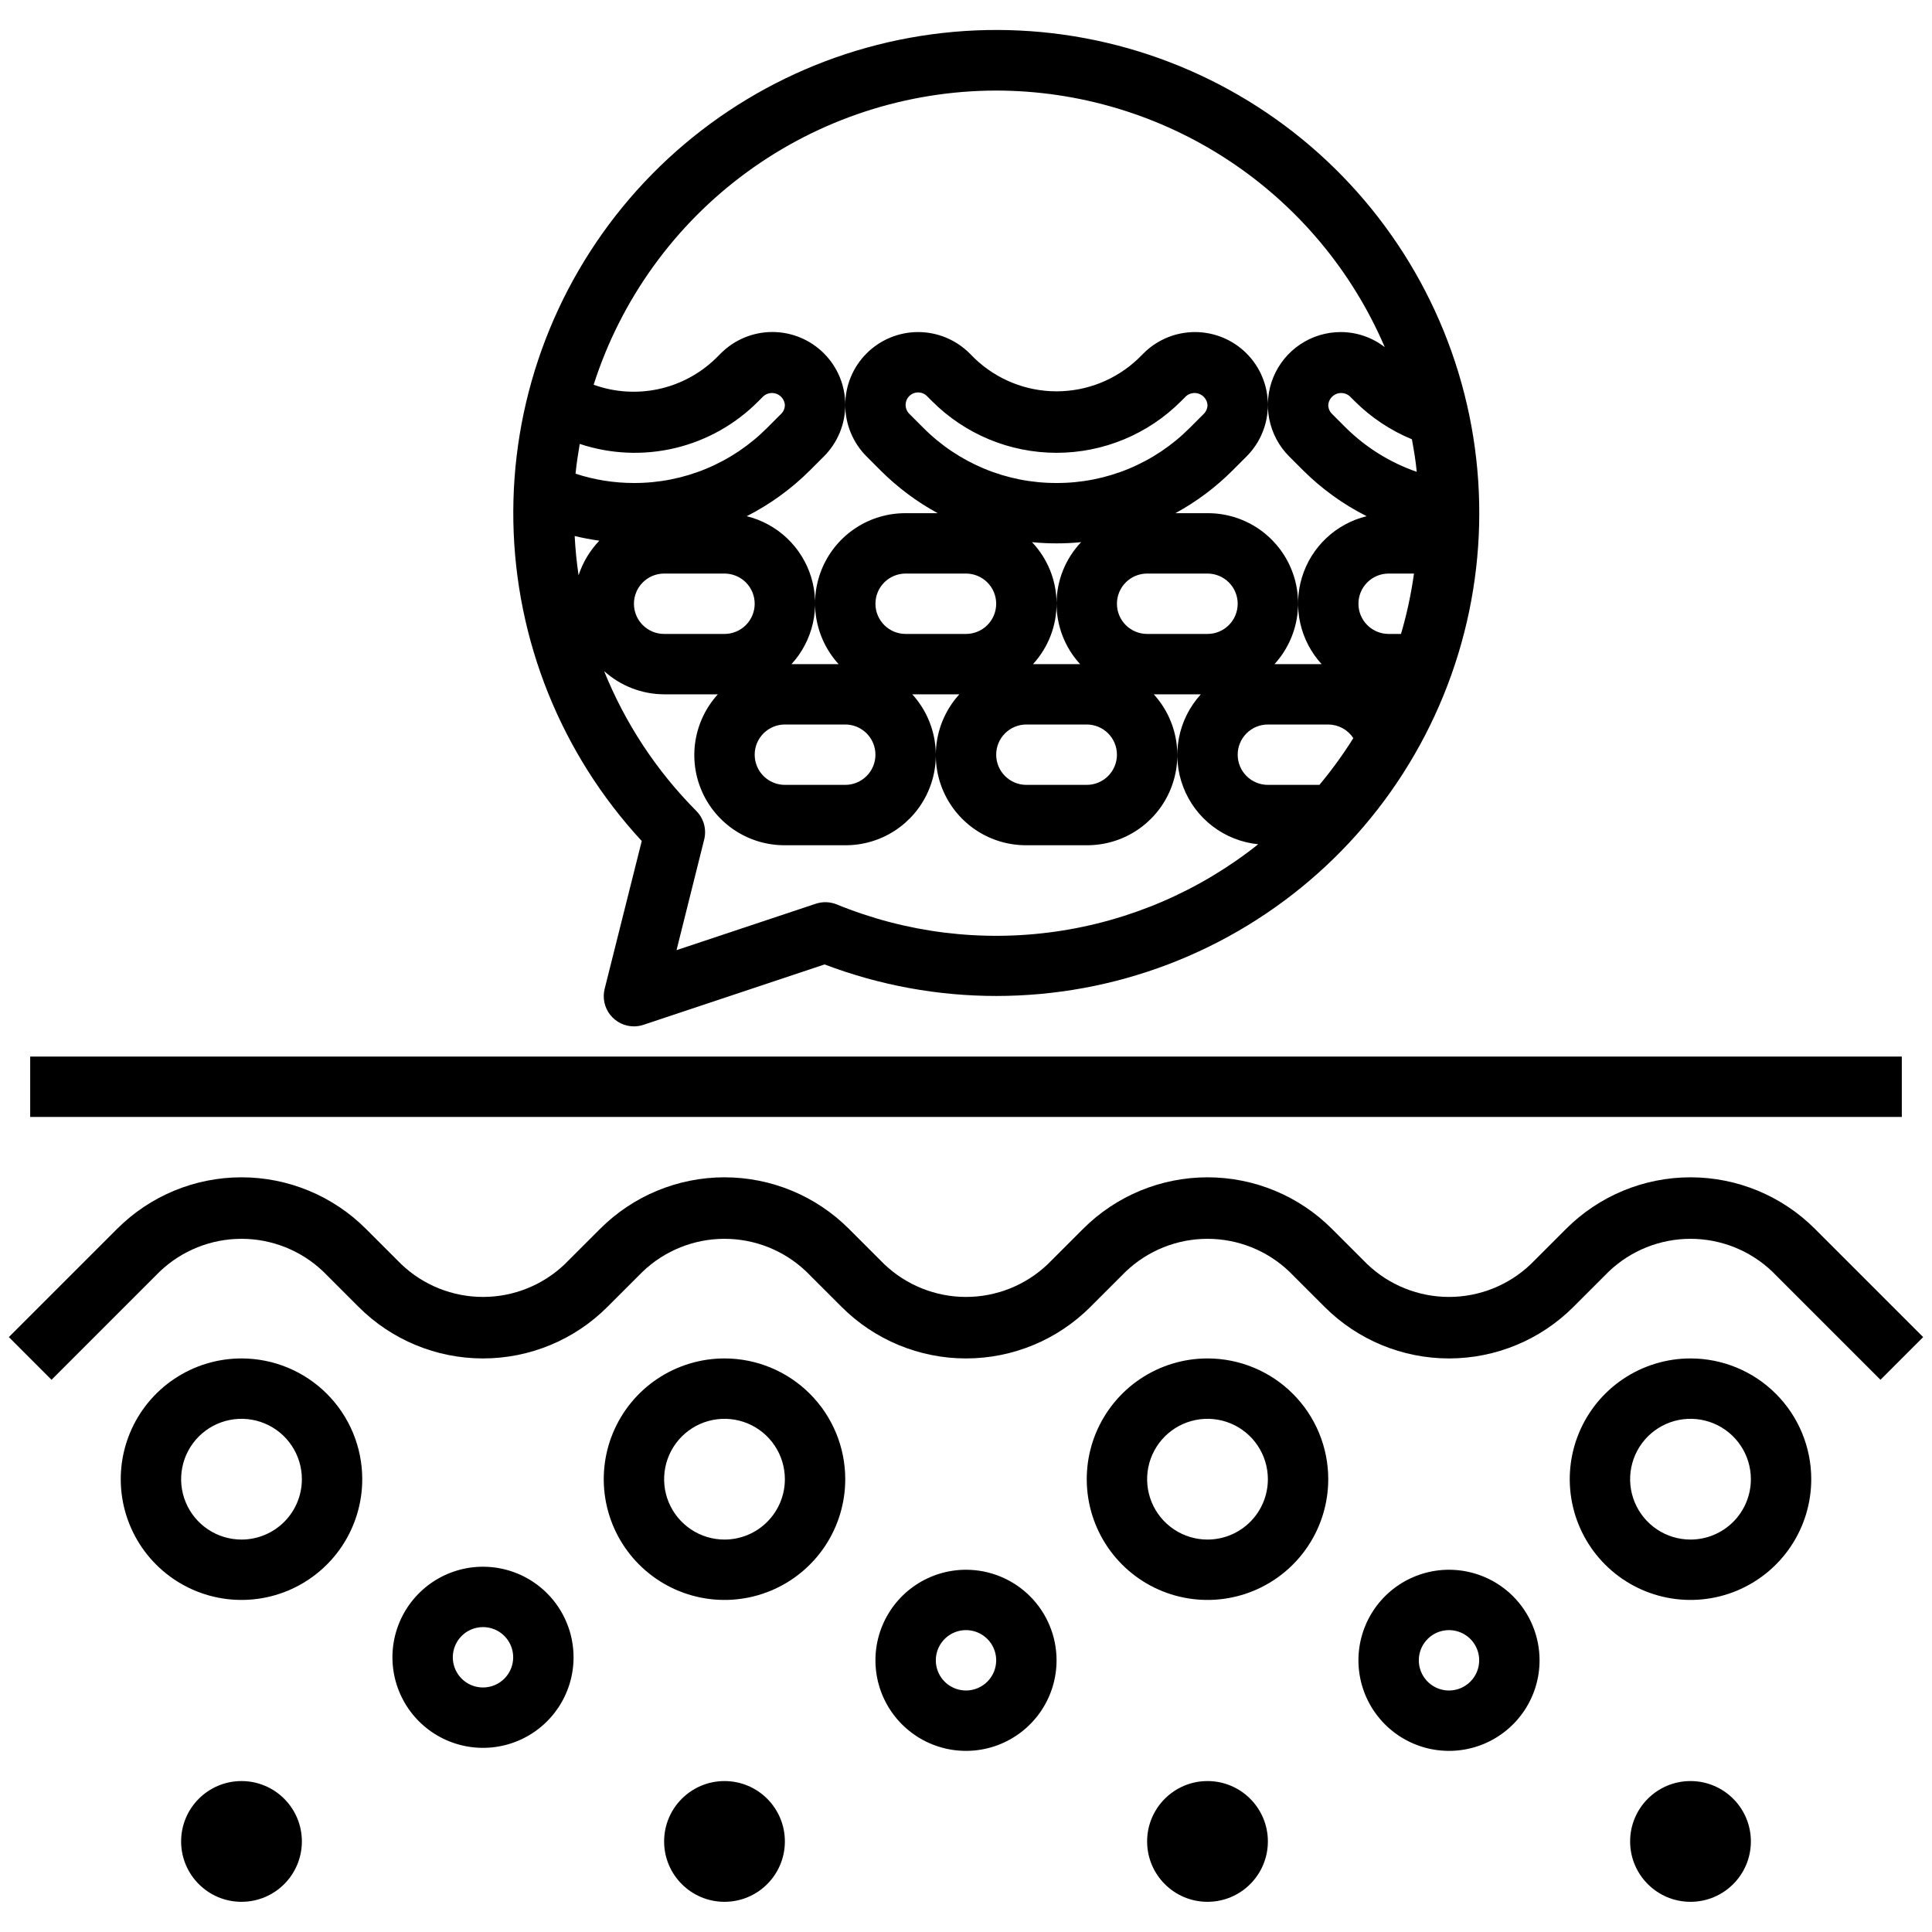 <?xml version="1.0" encoding="UTF-8"?> <svg xmlns="http://www.w3.org/2000/svg" width="120" height="120" viewBox="0 0 120 120" fill="none"> <path d="M118.125 65.625H1.875V69.375H118.125V65.625Z" fill="black"></path> <path d="M112.727 76.326C110.678 74.276 107.899 73.125 105 73.125C102.102 73.125 99.323 74.276 97.274 76.326L95.076 78.523C93.708 79.827 91.891 80.555 90 80.555C88.11 80.555 86.293 79.827 84.925 78.523L82.727 76.326C80.678 74.276 77.899 73.125 75 73.125C72.102 73.125 69.323 74.276 67.274 76.326L65.076 78.523C63.708 79.827 61.891 80.555 60 80.555C58.11 80.555 56.293 79.827 54.925 78.523L52.727 76.326C50.678 74.276 47.899 73.125 45 73.125C42.102 73.125 39.323 74.276 37.274 76.326L35.076 78.523C33.708 79.827 31.89 80.555 30 80.555C28.11 80.555 26.293 79.827 24.925 78.523L22.727 76.326C20.678 74.276 17.899 73.125 15 73.125C12.102 73.125 9.323 74.276 7.274 76.326L0.55 83.049L3.201 85.701L9.925 78.977C11.293 77.673 13.11 76.945 15 76.945C16.89 76.945 18.708 77.673 20.076 78.977L22.274 81.174C24.323 83.224 27.102 84.375 30 84.375C32.899 84.375 35.678 83.224 37.727 81.174L39.925 78.977C41.293 77.673 43.11 76.945 45 76.945C46.891 76.945 48.708 77.673 50.076 78.977L52.274 81.174C54.323 83.224 57.102 84.375 60 84.375C62.899 84.375 65.678 83.224 67.727 81.174L69.925 78.977C71.293 77.673 73.11 76.945 75 76.945C76.891 76.945 78.708 77.673 80.076 78.977L82.274 81.174C84.323 83.224 87.102 84.375 90 84.375C92.899 84.375 95.678 83.224 97.727 81.174L99.925 78.977C101.293 77.673 103.11 76.945 105 76.945C106.891 76.945 108.708 77.673 110.076 78.977L116.8 85.701L119.451 83.049L112.727 76.326Z" fill="black"></path> <path d="M15 84.375C13.517 84.375 12.067 84.815 10.833 85.639C9.6 86.463 8.639 87.634 8.071 89.005C7.503 90.375 7.355 91.883 7.644 93.338C7.934 94.793 8.648 96.129 9.697 97.178C10.746 98.227 12.082 98.942 13.537 99.231C14.992 99.52 16.5 99.372 17.87 98.804C19.241 98.236 20.412 97.275 21.236 96.042C22.06 94.808 22.5 93.358 22.5 91.875C22.5 89.886 21.71 87.978 20.303 86.572C18.897 85.165 16.989 84.375 15 84.375ZM15 95.625C14.258 95.625 13.533 95.405 12.917 94.993C12.3 94.581 11.819 93.995 11.536 93.31C11.252 92.625 11.177 91.871 11.322 91.143C11.467 90.416 11.824 89.748 12.348 89.223C12.873 88.699 13.541 88.342 14.268 88.197C14.996 88.052 15.75 88.127 16.435 88.41C17.12 88.694 17.706 89.175 18.118 89.792C18.53 90.408 18.75 91.133 18.75 91.875C18.75 92.87 18.355 93.823 17.652 94.527C16.948 95.23 15.995 95.625 15 95.625Z" fill="black"></path> <path d="M45 84.375C43.517 84.375 42.067 84.815 40.833 85.639C39.6 86.463 38.639 87.634 38.071 89.005C37.503 90.375 37.355 91.883 37.644 93.338C37.934 94.793 38.648 96.129 39.697 97.178C40.746 98.227 42.082 98.942 43.537 99.231C44.992 99.52 46.5 99.372 47.87 98.804C49.241 98.236 50.412 97.275 51.236 96.042C52.06 94.808 52.5 93.358 52.5 91.875C52.5 89.886 51.71 87.978 50.303 86.572C48.897 85.165 46.989 84.375 45 84.375ZM45 95.625C44.258 95.625 43.533 95.405 42.917 94.993C42.3 94.581 41.819 93.995 41.535 93.31C41.252 92.625 41.177 91.871 41.322 91.143C41.467 90.416 41.824 89.748 42.348 89.223C42.873 88.699 43.541 88.342 44.268 88.197C44.996 88.052 45.75 88.127 46.435 88.41C47.12 88.694 47.706 89.175 48.118 89.792C48.53 90.408 48.75 91.133 48.75 91.875C48.75 92.87 48.355 93.823 47.652 94.527C46.948 95.23 45.995 95.625 45 95.625Z" fill="black"></path> <path d="M75 84.375C73.517 84.375 72.067 84.815 70.833 85.639C69.6 86.463 68.639 87.634 68.071 89.005C67.503 90.375 67.355 91.883 67.644 93.338C67.933 94.793 68.648 96.129 69.697 97.178C70.746 98.227 72.082 98.942 73.537 99.231C74.992 99.52 76.5 99.372 77.87 98.804C79.241 98.236 80.412 97.275 81.236 96.042C82.06 94.808 82.5 93.358 82.5 91.875C82.5 89.886 81.71 87.978 80.303 86.572C78.897 85.165 76.989 84.375 75 84.375ZM75 95.625C74.258 95.625 73.533 95.405 72.917 94.993C72.3 94.581 71.819 93.995 71.535 93.31C71.252 92.625 71.177 91.871 71.322 91.143C71.467 90.416 71.824 89.748 72.348 89.223C72.873 88.699 73.541 88.342 74.268 88.197C74.996 88.052 75.75 88.127 76.435 88.41C77.12 88.694 77.706 89.175 78.118 89.792C78.53 90.408 78.75 91.133 78.75 91.875C78.75 92.87 78.355 93.823 77.652 94.527C76.948 95.23 75.995 95.625 75 95.625Z" fill="black"></path> <path d="M105 84.375C103.517 84.375 102.067 84.815 100.833 85.639C99.6 86.463 98.639 87.634 98.071 89.005C97.503 90.375 97.355 91.883 97.644 93.338C97.933 94.793 98.648 96.129 99.697 97.178C100.746 98.227 102.082 98.942 103.537 99.231C104.992 99.52 106.5 99.372 107.87 98.804C109.241 98.236 110.412 97.275 111.236 96.042C112.06 94.808 112.5 93.358 112.5 91.875C112.5 89.886 111.71 87.978 110.303 86.572C108.897 85.165 106.989 84.375 105 84.375ZM105 95.625C104.258 95.625 103.533 95.405 102.917 94.993C102.3 94.581 101.819 93.995 101.535 93.31C101.252 92.625 101.177 91.871 101.322 91.143C101.467 90.416 101.824 89.748 102.348 89.223C102.873 88.699 103.541 88.342 104.268 88.197C104.996 88.052 105.75 88.127 106.435 88.41C107.12 88.694 107.706 89.175 108.118 89.792C108.53 90.408 108.75 91.133 108.75 91.875C108.75 92.87 108.355 93.823 107.652 94.527C106.948 95.23 105.995 95.625 105 95.625Z" fill="black"></path> <path d="M30 97.312C28.887 97.312 27.8 97.642 26.875 98.26C25.95 98.879 25.229 99.757 24.803 100.785C24.377 101.813 24.266 102.944 24.483 104.035C24.7 105.126 25.236 106.128 26.023 106.915C26.809 107.702 27.811 108.237 28.903 108.454C29.994 108.671 31.125 108.56 32.153 108.134C33.18 107.709 34.059 106.988 34.677 106.063C35.295 105.138 35.625 104.05 35.625 102.938C35.625 101.446 35.032 100.015 33.977 98.96C32.923 97.905 31.492 97.312 30 97.312ZM30 104.812C29.629 104.812 29.267 104.703 28.958 104.497C28.65 104.29 28.41 103.998 28.268 103.655C28.126 103.312 28.089 102.935 28.161 102.572C28.233 102.208 28.412 101.874 28.674 101.612C28.936 101.349 29.27 101.171 29.634 101.099C29.998 101.026 30.375 101.063 30.718 101.205C31.06 101.347 31.353 101.587 31.559 101.896C31.765 102.204 31.875 102.567 31.875 102.938C31.875 103.435 31.677 103.912 31.326 104.263C30.974 104.615 30.497 104.812 30 104.812Z" fill="black"></path> <path d="M60 97.5C58.888 97.5 57.8 97.83 56.875 98.448C55.95 99.066 55.229 99.945 54.803 100.972C54.377 102 54.266 103.131 54.483 104.222C54.7 105.314 55.236 106.316 56.023 107.102C56.809 107.889 57.812 108.425 58.903 108.642C59.994 108.859 61.125 108.748 62.153 108.322C63.18 107.896 64.059 107.175 64.677 106.25C65.295 105.325 65.625 104.238 65.625 103.125C65.625 101.633 65.032 100.202 63.977 99.147C62.923 98.093 61.492 97.5 60 97.5ZM60 105C59.629 105 59.267 104.89 58.958 104.684C58.65 104.478 58.41 104.185 58.268 103.843C58.126 103.5 58.089 103.123 58.161 102.759C58.233 102.395 58.412 102.061 58.674 101.799C58.936 101.537 59.27 101.358 59.634 101.286C59.998 101.214 60.375 101.251 60.718 101.393C61.06 101.535 61.353 101.775 61.559 102.083C61.765 102.392 61.875 102.754 61.875 103.125C61.875 103.622 61.678 104.099 61.326 104.451C60.974 104.802 60.497 105 60 105Z" fill="black"></path> <path d="M90 97.5C88.888 97.5 87.8 97.83 86.875 98.448C85.95 99.066 85.229 99.945 84.803 100.972C84.377 102 84.266 103.131 84.483 104.222C84.7 105.314 85.236 106.316 86.022 107.102C86.809 107.889 87.811 108.425 88.903 108.642C89.994 108.859 91.125 108.748 92.153 108.322C93.18 107.896 94.059 107.175 94.677 106.25C95.295 105.325 95.625 104.238 95.625 103.125C95.625 101.633 95.032 100.202 93.978 99.147C92.923 98.093 91.492 97.5 90 97.5ZM90 105C89.629 105 89.267 104.89 88.958 104.684C88.65 104.478 88.41 104.185 88.268 103.843C88.126 103.5 88.089 103.123 88.161 102.759C88.233 102.395 88.412 102.061 88.674 101.799C88.936 101.537 89.27 101.358 89.634 101.286C89.998 101.214 90.375 101.251 90.718 101.393C91.06 101.535 91.353 101.775 91.559 102.083C91.765 102.392 91.875 102.754 91.875 103.125C91.875 103.622 91.677 104.099 91.326 104.451C90.974 104.802 90.497 105 90 105Z" fill="black"></path> <path d="M45 118.125C47.071 118.125 48.75 116.446 48.75 114.375C48.75 112.304 47.071 110.625 45 110.625C42.929 110.625 41.25 112.304 41.25 114.375C41.25 116.446 42.929 118.125 45 118.125Z" fill="black"></path> <path d="M75 118.125C77.071 118.125 78.75 116.446 78.75 114.375C78.75 112.304 77.071 110.625 75 110.625C72.929 110.625 71.25 112.304 71.25 114.375C71.25 116.446 72.929 118.125 75 118.125Z" fill="black"></path> <path d="M105 118.125C107.071 118.125 108.75 116.446 108.75 114.375C108.75 112.304 107.071 110.625 105 110.625C102.929 110.625 101.25 112.304 101.25 114.375C101.25 116.446 102.929 118.125 105 118.125Z" fill="black"></path> <path d="M15 118.125C17.071 118.125 18.75 116.446 18.75 114.375C18.75 112.304 17.071 110.625 15 110.625C12.929 110.625 11.25 112.304 11.25 114.375C11.25 116.446 12.929 118.125 15 118.125Z" fill="black"></path> <path d="M37.556 61.419C37.487 61.696 37.481 61.984 37.54 62.263C37.599 62.542 37.721 62.804 37.897 63.029C38.072 63.253 38.296 63.435 38.552 63.56C38.809 63.685 39.09 63.75 39.375 63.75C39.576 63.75 39.776 63.717 39.967 63.653L51.217 59.903C58.096 62.518 65.696 62.515 72.572 59.892C79.448 57.269 85.121 52.21 88.51 45.678C91.899 39.145 92.769 31.595 90.954 24.463C89.139 17.331 84.766 11.115 78.666 6.997C72.567 2.88 65.167 1.147 57.873 2.131C50.58 3.114 43.902 6.743 39.111 12.329C34.319 17.915 31.748 25.067 31.886 32.425C32.024 39.783 34.862 46.834 39.86 52.236L37.556 61.419ZM81.952 48.75H78.75C78.252 48.75 77.775 48.553 77.424 48.201C77.072 47.849 76.875 47.372 76.875 46.875C76.875 46.378 77.072 45.901 77.424 45.549C77.775 45.198 78.252 45 78.75 45H82.5C82.809 45.002 83.113 45.08 83.385 45.227C83.657 45.375 83.888 45.587 84.058 45.846C83.423 46.861 82.719 47.831 81.952 48.75ZM39.375 30C38.143 30.001 36.919 29.806 35.748 29.422C35.807 28.796 35.908 28.185 36.009 27.572C37.921 28.208 39.973 28.297 41.933 27.83C43.893 27.362 45.683 26.356 47.102 24.924L47.424 24.602C47.537 24.506 47.675 24.443 47.821 24.42C47.968 24.397 48.118 24.415 48.255 24.471C48.392 24.528 48.511 24.622 48.598 24.742C48.685 24.862 48.738 25.003 48.75 25.151C48.749 25.357 48.668 25.555 48.523 25.701L47.651 26.573C46.567 27.663 45.277 28.527 43.856 29.116C42.436 29.704 40.912 30.005 39.375 30ZM37.226 33.583C36.64 34.193 36.199 34.928 35.936 35.732C35.817 34.926 35.737 34.113 35.694 33.294C36.199 33.414 36.71 33.51 37.226 33.583ZM41.25 35.625H45C45.497 35.625 45.974 35.823 46.326 36.174C46.677 36.526 46.875 37.003 46.875 37.5C46.875 37.997 46.677 38.474 46.326 38.826C45.974 39.178 45.497 39.375 45 39.375H41.25C40.752 39.375 40.276 39.178 39.924 38.826C39.572 38.474 39.375 37.997 39.375 37.5C39.375 37.003 39.572 36.526 39.924 36.174C40.276 35.823 40.752 35.625 41.25 35.625ZM48.75 45H52.5C52.997 45 53.474 45.198 53.826 45.549C54.177 45.901 54.375 46.378 54.375 46.875C54.375 47.372 54.177 47.849 53.826 48.201C53.474 48.553 52.997 48.75 52.5 48.75H48.75C48.252 48.75 47.776 48.553 47.424 48.201C47.072 47.849 46.875 47.372 46.875 46.875C46.875 46.378 47.072 45.901 47.424 45.549C47.776 45.198 48.252 45 48.75 45ZM56.25 39.375C55.752 39.375 55.276 39.178 54.924 38.826C54.572 38.474 54.375 37.997 54.375 37.5C54.375 37.003 54.572 36.526 54.924 36.174C55.276 35.823 55.752 35.625 56.25 35.625H60C60.497 35.625 60.974 35.823 61.326 36.174C61.677 36.526 61.875 37.003 61.875 37.5C61.875 37.997 61.677 38.474 61.326 38.826C60.974 39.178 60.497 39.375 60 39.375H56.25ZM65.625 30C64.087 30.005 62.564 29.704 61.143 29.116C59.723 28.527 58.433 27.663 57.349 26.573L56.477 25.701C56.331 25.555 56.249 25.357 56.249 25.151C56.249 24.945 56.331 24.748 56.477 24.602C56.622 24.456 56.82 24.374 57.026 24.374C57.232 24.374 57.43 24.456 57.575 24.602L57.898 24.924C59.947 26.974 62.727 28.125 65.625 28.125C68.523 28.125 71.302 26.974 73.352 24.924L73.674 24.602C73.787 24.506 73.924 24.443 74.071 24.42C74.218 24.397 74.368 24.415 74.505 24.471C74.642 24.528 74.761 24.622 74.848 24.742C74.935 24.862 74.988 25.003 75 25.151C74.999 25.357 74.918 25.555 74.773 25.701L73.901 26.573C72.817 27.663 71.527 28.527 70.106 29.116C68.686 29.704 67.162 30.005 65.625 30ZM65.625 33.75C66.134 33.751 66.642 33.725 67.149 33.675C66.181 34.695 65.636 36.044 65.625 37.45C65.613 38.856 66.136 40.214 67.087 41.25H64.162C65.113 40.214 65.636 38.856 65.625 37.45C65.613 36.044 65.068 34.695 64.1 33.675C64.607 33.725 65.116 33.751 65.625 33.75ZM63.75 45H67.5C67.997 45 68.474 45.198 68.826 45.549C69.177 45.901 69.375 46.378 69.375 46.875C69.375 47.372 69.177 47.849 68.826 48.201C68.474 48.553 67.997 48.75 67.5 48.75H63.75C63.252 48.75 62.776 48.553 62.424 48.201C62.072 47.849 61.875 47.372 61.875 46.875C61.875 46.378 62.072 45.901 62.424 45.549C62.776 45.198 63.252 45 63.75 45ZM71.25 39.375C70.752 39.375 70.275 39.178 69.924 38.826C69.572 38.474 69.375 37.997 69.375 37.5C69.375 37.003 69.572 36.526 69.924 36.174C70.275 35.823 70.752 35.625 71.25 35.625H75C75.497 35.625 75.974 35.823 76.326 36.174C76.677 36.526 76.875 37.003 76.875 37.5C76.875 37.997 76.677 38.474 76.326 38.826C75.974 39.178 75.497 39.375 75 39.375H71.25ZM87.995 29.306C86.345 28.733 84.842 27.8 83.599 26.573L82.727 25.701C82.582 25.555 82.5 25.357 82.5 25.151C82.512 25.003 82.564 24.862 82.652 24.742C82.739 24.622 82.858 24.528 82.995 24.471C83.132 24.415 83.282 24.397 83.428 24.42C83.575 24.443 83.712 24.506 83.825 24.602L84.148 24.924C85.165 25.936 86.371 26.738 87.697 27.285C87.815 27.953 87.937 28.622 87.995 29.306ZM86.25 35.625H87.825C87.649 36.893 87.38 38.147 87.019 39.375H86.25C85.752 39.375 85.275 39.178 84.924 38.826C84.572 38.474 84.375 37.997 84.375 37.5C84.375 37.003 84.572 36.526 84.924 36.174C85.275 35.823 85.752 35.625 86.25 35.625ZM61.875 5.625C67.016 5.63 72.042 7.143 76.332 9.975C80.621 12.808 83.986 16.837 86.01 21.562C85.228 20.956 84.266 20.626 83.276 20.625C82.381 20.625 81.506 20.89 80.761 21.388C80.017 21.885 79.437 22.592 79.094 23.419C78.751 24.246 78.662 25.156 78.837 26.034C79.011 26.912 79.442 27.719 80.075 28.352L80.947 29.224C82.102 30.371 83.431 31.329 84.885 32.062C83.943 32.292 83.077 32.763 82.373 33.428C81.668 34.094 81.149 34.931 80.867 35.859C80.584 36.786 80.549 37.771 80.763 38.716C80.977 39.661 81.433 40.535 82.087 41.25H79.162C79.895 40.446 80.379 39.446 80.553 38.373C80.727 37.299 80.585 36.197 80.143 35.203C79.702 34.209 78.98 33.364 78.067 32.773C77.153 32.182 76.088 31.87 75 31.875H73.007C74.309 31.166 75.503 30.273 76.552 29.224L77.424 28.352C77.844 27.932 78.178 27.433 78.405 26.883C78.633 26.334 78.75 25.746 78.75 25.151C78.75 24.557 78.633 23.968 78.405 23.419C78.178 22.87 77.844 22.371 77.424 21.951C77.004 21.53 76.505 21.197 75.956 20.969C75.406 20.742 74.818 20.625 74.224 20.625C73.629 20.625 73.04 20.742 72.491 20.969C71.942 21.197 71.443 21.53 71.023 21.951L70.7 22.273C69.333 23.578 67.515 24.306 65.625 24.306C63.734 24.306 61.917 23.578 60.549 22.273L60.227 21.951C59.806 21.53 59.307 21.197 58.758 20.969C58.209 20.742 57.62 20.625 57.026 20.625C55.825 20.625 54.674 21.102 53.825 21.951C53.405 22.371 53.072 22.87 52.844 23.419C52.617 23.968 52.5 24.557 52.5 25.151C52.5 26.352 52.977 27.503 53.825 28.352L54.697 29.224C55.746 30.273 56.94 31.166 58.243 31.875H56.25C55.162 31.87 54.096 32.182 53.183 32.773C52.269 33.364 51.548 34.209 51.106 35.203C50.665 36.197 50.522 37.299 50.697 38.373C50.871 39.446 51.354 40.446 52.087 41.25H49.162C49.816 40.536 50.273 39.664 50.488 38.719C50.703 37.775 50.669 36.791 50.388 35.864C50.107 34.937 49.59 34.099 48.887 33.432C48.184 32.766 47.32 32.294 46.38 32.062C47.828 31.326 49.152 30.367 50.302 29.22L51.174 28.348C52.023 27.499 52.5 26.348 52.5 25.148C52.5 23.947 52.023 22.796 51.174 21.947C50.325 21.098 49.174 20.621 47.974 20.621C46.773 20.621 45.622 21.098 44.773 21.947L44.45 22.269C43.466 23.222 42.234 23.88 40.894 24.168C39.554 24.455 38.161 24.362 36.872 23.897C38.569 18.597 41.904 13.972 46.397 10.689C50.89 7.405 56.31 5.632 61.875 5.625ZM37.522 41.681C38.544 42.606 39.872 43.12 41.25 43.125H44.587C43.854 43.929 43.371 44.929 43.197 46.003C43.022 47.077 43.165 48.178 43.606 49.172C44.048 50.166 44.769 51.011 45.683 51.602C46.596 52.193 47.662 52.505 48.75 52.5H52.5C53.588 52.505 54.653 52.193 55.567 51.602C56.48 51.011 57.202 50.166 57.643 49.172C58.085 48.178 58.227 47.077 58.053 46.003C57.879 44.929 57.395 43.929 56.662 43.125H59.587C58.854 43.929 58.371 44.929 58.197 46.003C58.022 47.077 58.165 48.178 58.606 49.172C59.048 50.166 59.769 51.011 60.683 51.602C61.596 52.193 62.662 52.505 63.75 52.5H67.5C68.588 52.505 69.653 52.193 70.567 51.602C71.48 51.011 72.202 50.166 72.643 49.172C73.085 48.178 73.227 47.077 73.053 46.003C72.879 44.929 72.395 43.929 71.662 43.125H74.587C73.889 43.889 73.416 44.831 73.223 45.848C73.03 46.865 73.123 47.915 73.493 48.882C73.863 49.848 74.494 50.693 75.317 51.321C76.139 51.949 77.12 52.336 78.15 52.438C74.514 55.333 70.172 57.205 65.572 57.862C60.971 58.52 56.279 57.938 51.978 56.177C51.56 56.006 51.094 55.991 50.666 56.134L42.02 59.016L43.738 52.146C43.816 51.832 43.812 51.504 43.727 51.193C43.641 50.881 43.476 50.597 43.248 50.368C40.779 47.884 38.832 44.93 37.522 41.681Z" fill="black"></path> </svg> 